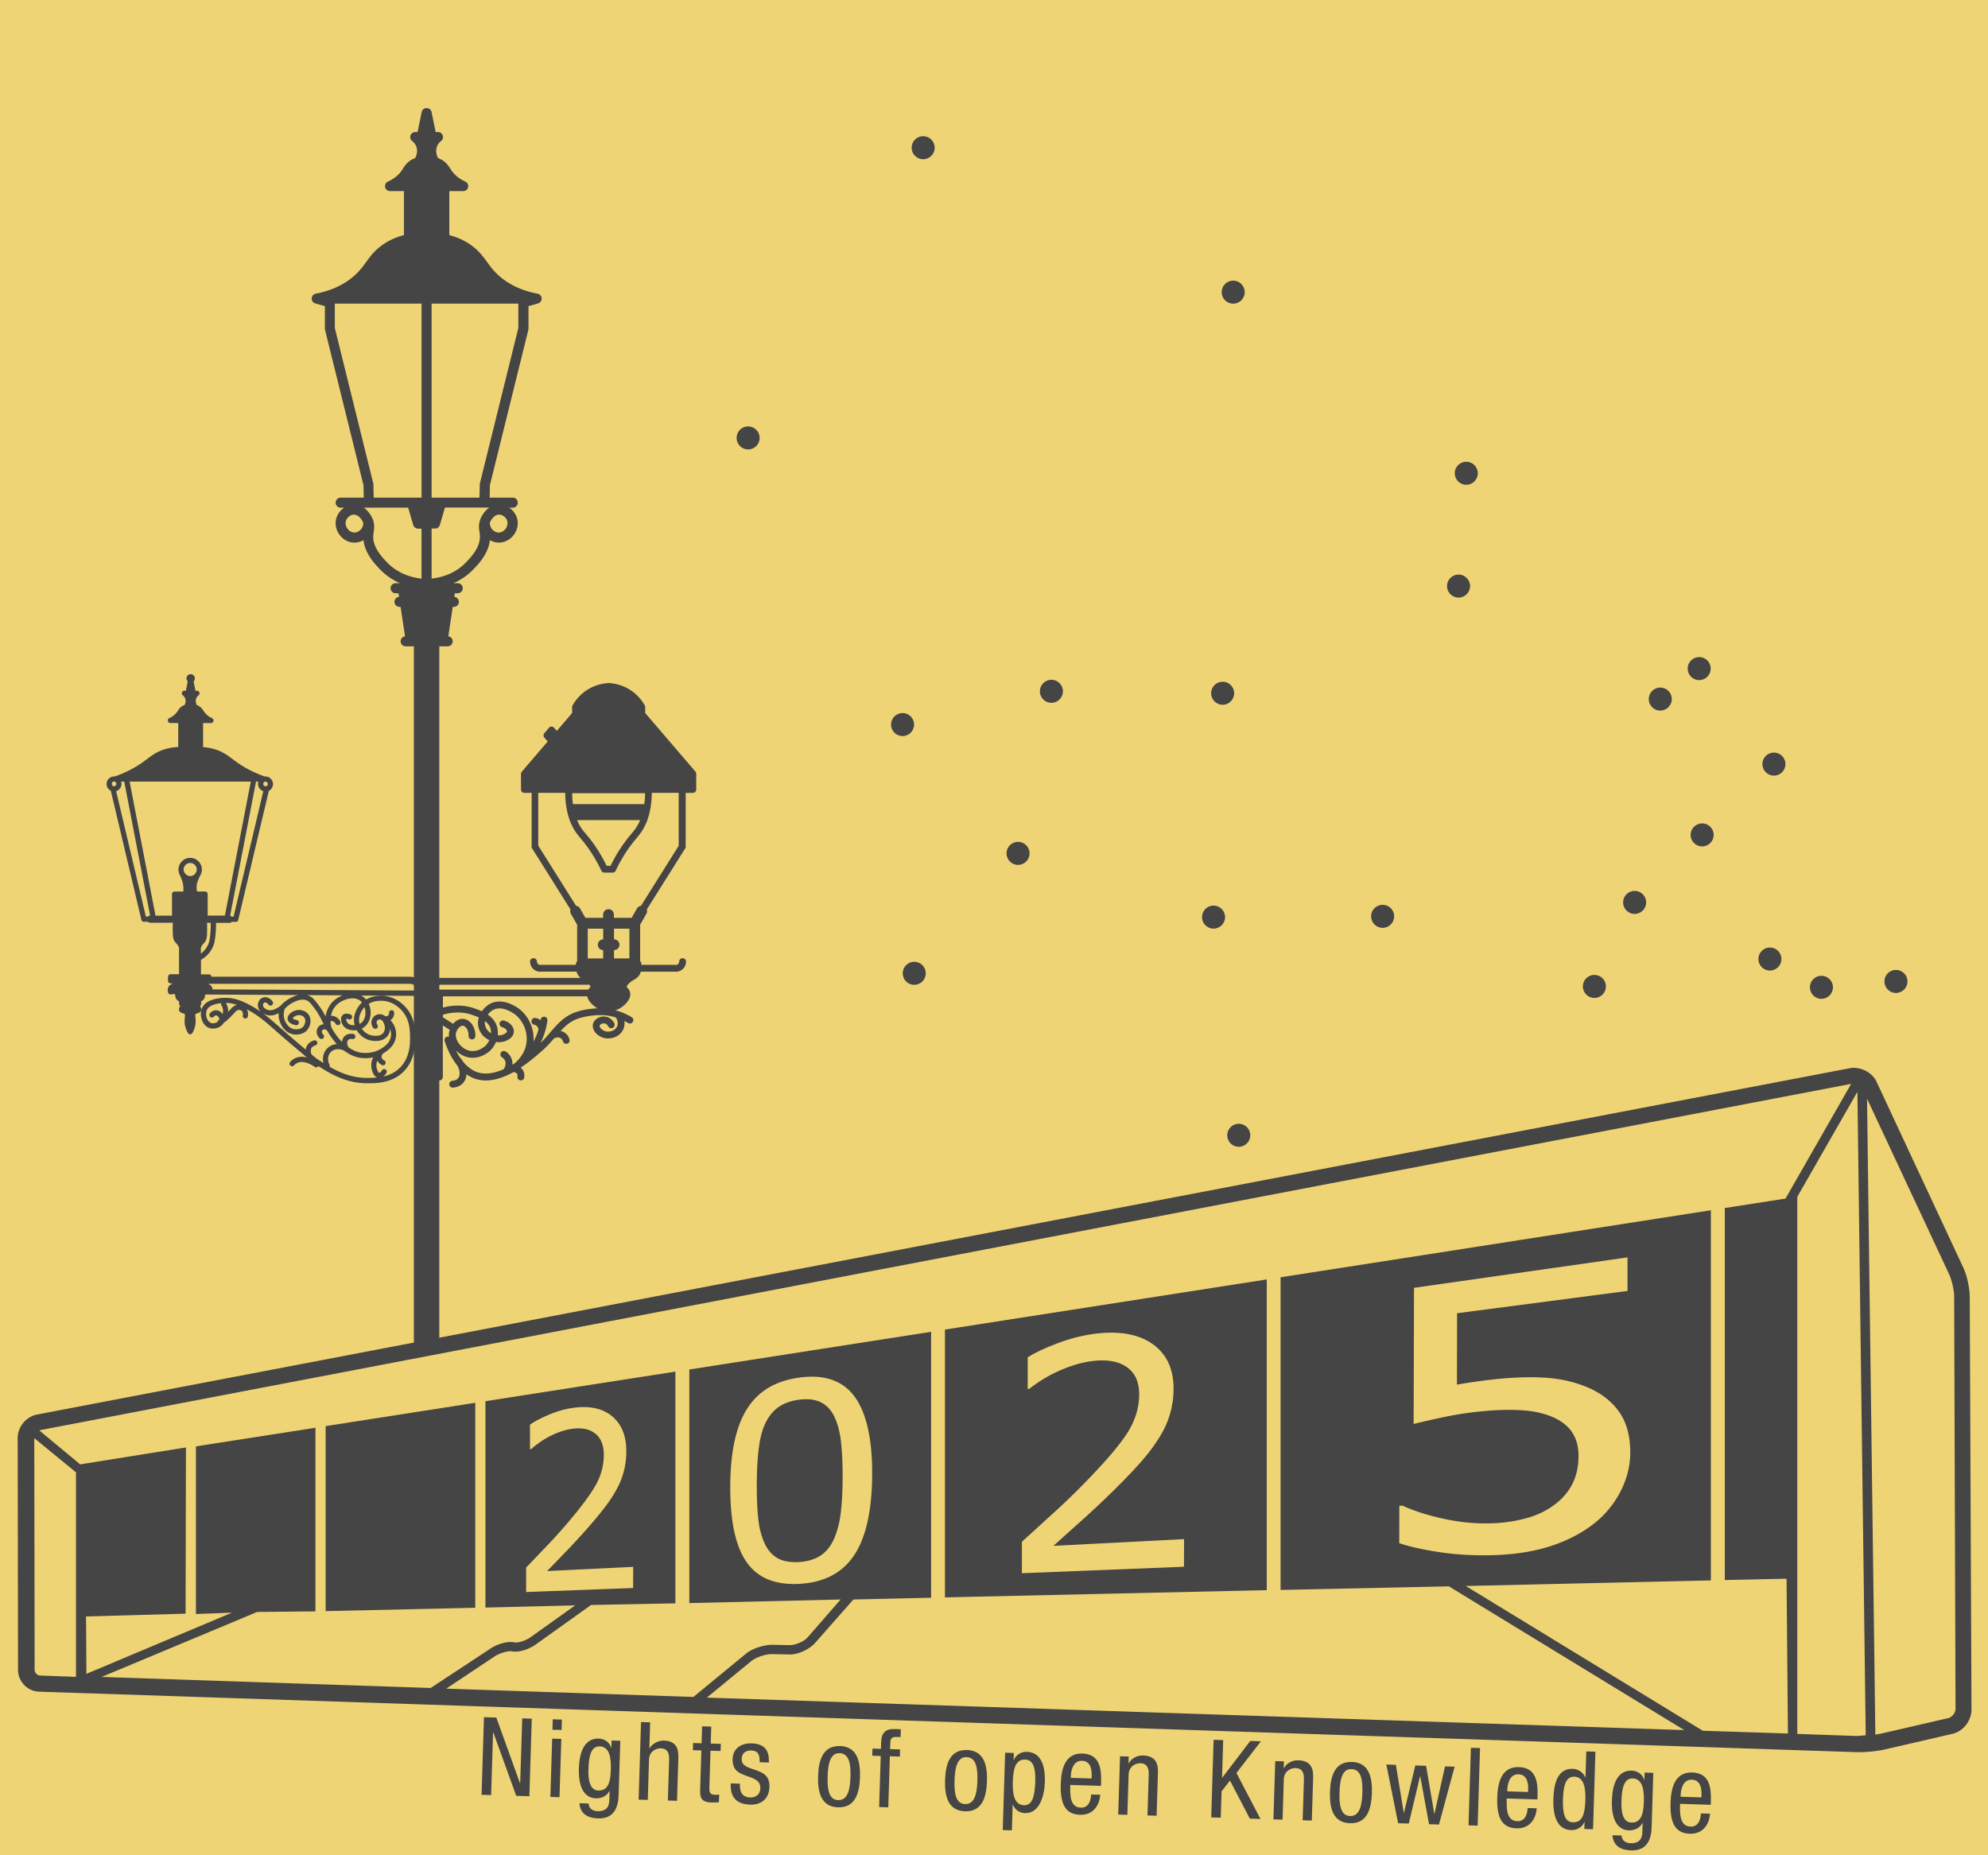 <svg xmlns="http://www.w3.org/2000/svg" viewBox="0 0 450 420">
  <defs>
    <filter id="a" width="1.815" height="1.48" x="-.408" y="-.24" color-interpolation-filters="sRGB">
      <feGaussianBlur stdDeviation="7.634"/>
    </filter>
  </defs>
  <path fill="#efd475" d="M0 0h450v420H0z"/>
  <ellipse cx="95.583" cy="97.75" fill="#fff" filter="url(#a)" rx="22.474" ry="38.179" style="mix-blend-mode:normal" opacity="0" id="light1" data-ref="light2" transform="matrix(1.206 0 0 .919 -18.64 -11.653)"/>
  <ellipse cx="95.583" cy="97.75" fill="#fff" filter="url(#a)" rx="22.474" ry="38.179" style="mix-blend-mode:normal" opacity="0" id="light2" data-ref="" transform="matrix(.901 0 0 .761 -41.202 119.164)"/>
  <ellipse cx="95.583" cy="97.75" fill="#fff" filter="url(#a)" rx="22.474" ry="38.179" style="mix-blend-mode:normal" opacity="0" id="light3" data-ref="light1,light2" transform="matrix(1.087 0 0 .981 35.171 87.382)"/>
  <path fill="#454545" d="M188.82 320.6c-.75-1.48-1.77-2.54-3.05-3.17s-2.92-.81-4.9-.56c-1.95.25-3.55.85-4.81 1.78-1.25.93-2.24 2.23-2.97 3.88-.68 1.55-1.15 3.51-1.41 5.89-.25 2.37-.38 4.95-.38 7.75 0 3.08.11 5.63.33 7.68s.7 3.87 1.41 5.46c.67 1.48 1.6 2.61 2.83 3.36 1.23.74 2.87 1.06 4.94.95 1.95-.11 3.59-.59 4.9-1.45s2.34-2.12 3.07-3.78c.75-1.7 1.27-3.68 1.54-5.94s.41-4.96.42-8.12c0-3.12-.12-5.81-.39-8.07-.26-2.26-.79-4.16-1.55-5.66zm-81.24 43.37v-46.4l-33.87 5.28v41.88c11.29-.25 22.58-.5 33.87-.76"/>
  <path fill="#454545" d="M445.86 293.48c0-1.88-.63-4.77-1.41-6.42l-19.64-42.09c-1.02-2.27-3.76-3.6-6.18-3.13L8.38 320.23c-2.5.47-4.38 2.82-4.38 5.32l.08 52.49c0 2.58 2.11 4.85 4.77 4.93l411.43 13.69h.55c1.8 0 4.22-.23 5.87-.63l15.26-3.52c2.43-.55 4.3-2.97 4.3-5.48l-.39-93.57zM17.2 379.61l-8.11-.3c-.63 0-1.25-.63-1.25-1.25l-.08-52.49c3.15 2.58 6.29 5.16 9.44 7.74v46.31zm368.26 12.21-53.67-32.78 55.48-1.26v-83.8l-97.4 15.18v70.78c12.7-.27 25.39-.54 38.09-.82l53.28 32.54L160 384.31l10.09-8.29c1.1-.86 3.21-1.56 4.62-1.56l3.91.08c1.96.08 4.46-1.1 5.79-2.5l8.76-9.94c5.86-.13 11.73-.27 17.59-.4v-60.2c-18.24 2.84-36.49 5.69-54.73 8.53v52.88l34.25-.81-7.43 8.53c-.86 1.02-2.82 1.8-4.15 1.8l-3.91-.08c-1.88 0-4.54.86-5.95 2.03l-11.89 9.78-55.94-1.88 11.03-7.35c1.25-.78 3.05-1.25 3.83-1.1 1.41.31 3.76-.39 5.32-1.49l12.6-9c6.36-.12 12.73-.25 19.09-.37v-52.46c-14.33 2.23-28.67 4.47-43 6.7v46.72c6.77-.17 13.54-.33 20.31-.5l-10.09 7.2c-1.17.86-2.97 1.33-3.68 1.17-1.41-.31-3.76.31-5.4 1.41l-13.53 8.92-74.48-2.5 35.2-14.71c4.4-.04 8.79-.09 13.19-.13v-41.57c-9.02 1.41-18.03 2.81-27.05 4.22v37.95c2.72-.1 5.43-.21 8.15-.31l-32.94 13.85-.08-12.99 22.53-.63c.03-12.54.05-25.09.08-37.63l-23.94 3.83-9.23-7.67c.08 0 .08-.08.16-.08l409.94-78.39-14.86 25.97c-4.58.71-9.16 1.43-13.74 2.14v84.22c4.66-.1 9.32-.21 13.98-.31l.31 35.05-19.25-.63zm-29.62-67.62c-.99-1.43-2.41-2.51-4.11-3.28-1.91-.87-4.25-1.45-6.94-1.64s-5.67-.13-8.9.17c-3.09.28-6.02.72-8.8 1.3s-5.14 1.12-7.1 1.61c.03-10.27.06-20.54.08-30.81l48.33-6.9v7.6l-38.58 5.04c-.01 6.46-.02 9.7-.03 16.17 1.48-.26 3-.5 4.57-.72q2.355-.33 4.11-.51c4.28-.44 8.13-.56 11.47-.33 3.35.23 6.48.94 9.36 2.15 3.03 1.27 5.43 3.11 7.14 5.48s2.58 5.48 2.58 9.3c0 3.03-.75 5.99-2.22 8.84a22.1 22.1 0 0 1-6.01 7.26c-2.73 2.15-5.99 3.83-9.67 5.04s-7.88 1.89-12.54 2.07c-4.33.16-8.41-.04-12.26-.59s-7.03-1.25-9.59-2.1c.01-3.39.01-5.08.02-8.47.28-.02.42-.02.69-.04 2.7 1.24 5.91 2.26 9.66 3.05 3.76.8 7.52 1.12 11.28.93 2.52-.12 4.99-.52 7.41-1.21 2.42-.68 4.61-1.78 6.53-3.31 1.63-1.3 2.88-2.86 3.72-4.62.85-1.77 1.27-3.79 1.27-6.05 0-2.2-.5-4.02-1.5-5.45zm-175.03 34.37c-5.56.25-9.44-1.46-11.88-5.04-2.44-3.57-3.63-9.14-3.63-16.81s1.21-13.57 3.69-17.61c2.48-4.03 6.37-6.47 11.88-7.24 5.58-.78 9.82.6 12.52 4.23 2.69 3.63 4.06 9.53 4.03 17.61-.03 8.33-1.44 14.53-4.18 18.52-2.74 4-6.95 6.08-12.43 6.33zm-46-33.97c-1.25-1.05-2.98-1.43-5.16-1.16-1.45.18-3.01.66-4.66 1.44s-3.25 1.84-4.79 3.19c-.09.01-.14.02-.23.03v-5.58c1.08-.76 2.53-1.52 4.37-2.29s3.65-1.28 5.42-1.52c3.65-.5 6.61.11 8.76 1.88 2.16 1.77 3.26 4.43 3.25 7.96 0 1.59-.19 3.08-.55 4.49-.36 1.4-.9 2.75-1.6 4.04-.66 1.21-1.42 2.41-2.29 3.58-.87 1.18-1.92 2.48-3.14 3.91q-2.625 3.075-5.34 5.91a815 815 0 0 1-5.01 5.18c7.44-.36 11.32-.55 19.48-.95 0 1.92 0 2.87-.01 4.79-10.26.39-15.08.56-24.22.91v-5.53c1.59-1.67 3.2-3.35 4.84-5.07s3.18-3.42 4.63-5.14c3.05-3.58 5.2-6.49 6.36-8.6 1.16-2.12 1.75-4.36 1.76-6.7 0-2.14-.62-3.74-1.87-4.79zM420.36 393c-4.51-.16-9.02-.31-13.53-.47V270.94c4.54-7.92 9.07-15.84 13.61-23.77l1.88 145.67c-.65.05-1.3.1-1.96.16m20.73-4.07-15.26 3.52c-.39.08-.86.16-1.33.23l-1.88-143.95 18.62 39.82c.55 1.25 1.1 3.52 1.1 4.93l.31 93.49c-.08.86-.78 1.72-1.56 1.96"/>
  <path fill="#454545" d="M213.9 301v60.62c24.28-.55 48.56-1.09 72.84-1.64v-70.34c-24.28 3.78-48.56 7.57-72.84 11.35zm54.12 53.68-36.7 1.47v-7.13c2.38-2.17 4.8-4.38 7.27-6.62s4.79-4.48 6.97-6.73c4.6-4.7 7.87-8.52 9.64-11.3s2.67-5.71 2.67-8.75c0-2.78-.95-4.84-2.85-6.17-1.9-1.32-4.53-1.75-7.83-1.33-2.2.28-4.54.96-7.03 2.02s-4.89 2.48-7.19 4.27c-.14.02-.21.02-.34.04v-7.19c1.62-1.02 3.8-2.05 6.57-3.1 2.77-1.06 5.5-1.78 8.18-2.16 5.53-.78 10.02-.1 13.31 2.12s4.97 5.66 4.96 10.25c0 2.07-.29 4.02-.84 5.86-.56 1.84-1.38 3.61-2.45 5.3-1 1.58-2.16 3.16-3.49 4.72-1.32 1.55-2.92 3.27-4.78 5.15-2.65 2.7-5.35 5.28-8.08 7.76-2.74 2.48-5.25 4.73-7.56 6.79 9.86-.51 19.72-1.01 29.57-1.52 0 2.5 0 3.74-.01 6.25zm-158.47 34.06 2.8.09 5.35 14.84h.05l.46-14.66 2.16.07-.54 17.56-2.98-.09-5.19-14.39h-.05l-.44 14.22-2.16-.07.54-17.56zm15.44 4.86 2.07.06-.41 13.19-2.07-.06zm.13-4.38 2.07.06-.07 2.36-2.07-.06zm14.91 17.21c-.12 3.94-2.01 5.31-4.64 5.22-.81-.03-4.01-.12-4.23-3.43l2.07.06c.06 1.21.98 1.71 2.06 1.74 2.66.08 2.62-1.96 2.65-2.87l.05-1.72h-.05c-.5 1.09-1.73 1.72-3.03 1.68-3.84-.12-3.93-4.97-3.88-6.72.11-3.57 1.17-6.91 4.52-6.81 1.45.05 2.55 1.04 2.79 2.11h.05l.05-1.67 1.97.06zm-6.83-5.98c-.07 2.14.17 4.83 2.24 4.89 2.26.07 2.75-2.03 2.83-4.74.08-2.56-.26-5.18-2.5-5.25-1.89-.06-2.47 1.94-2.57 5.09zm11.9-10.61 2.07.06-.18 5.88h.05c.58-1.06 2.05-1.78 3.23-1.75 3.42.11 3.31 2.71 3.27 4.29l-.29 9.35-2.07-.06.28-9.1c.03-1.01 0-2.66-1.86-2.72-1.11-.03-2.63.68-2.69 2.58l-.28 9.1-2.07-.06.54-17.56zm13.83.97 2.07.06-.12 3.84 2.29.07-.05 1.62-2.29-.07-.26 8.46c-.03 1.06.22 1.49 1.31 1.52.47.01.69-.03.91-.05l-.05 1.7c-.27.07-.82.12-1.68.1-2.16-.07-2.63-.97-2.58-2.69l.28-9.1-1.92-.06.05-1.62 1.92.06zm13.02 8.11c.05-1.67-.36-2.6-1.86-2.64-.66-.02-2.15.11-2.2 1.95-.05 1.57 1.57 1.92 3.17 2.49 1.56.57 3.19 1.18 3.11 3.82-.09 2.75-1.92 4.08-4.38 4-4.48-.14-4.42-3.46-4.38-4.81l2.07.06c-.05 1.6.32 3.06 2.37 3.13.66.02 2.2-.25 2.26-2.12.06-1.77-1.58-2.22-3.14-2.78-1.58-.59-3.22-1.13-3.13-3.84.08-2.46 2.03-3.58 4.32-3.51 3.84.12 3.93 2.78 3.88 4.33l-2.07-.06zm18.19-3.65c3.81.12 4.65 3.37 4.53 7.09-.12 3.71-1.17 6.91-4.96 6.79-3.81-.12-4.65-3.37-4.53-7.08.12-3.72 1.15-6.91 4.96-6.79zm2.37 7.02c.09-2.85-.23-5.33-2.47-5.4-2.09-.07-2.61 2.38-2.7 5.24-.09 2.85.25 5.33 2.37 5.39 2.19.07 2.71-2.38 2.8-5.23m6.85-4.76-1.92-.06.05-1.62 1.92.06.05-1.55c.06-1.99.96-3 2.95-2.94l1.5.05-.05 1.77-.96-.03c-.89-.03-1.34.3-1.37 1.21l-.05 1.55 2.26.07-.05 1.62-2.26-.07-.36 11.56-2.07-.06zm19.52-1.36c3.81.12 4.65 3.37 4.53 7.09-.12 3.71-1.17 6.91-4.96 6.79-3.81-.12-4.65-3.37-4.53-7.08.12-3.72 1.15-6.91 4.96-6.79zm2.36 7.01c.09-2.85-.23-5.33-2.47-5.4-2.09-.06-2.61 2.38-2.7 5.24-.09 2.85.25 5.33 2.37 5.39 2.19.07 2.71-2.38 2.8-5.23m6.28-6.4 1.97.06-.05 1.62h.05c.3-.97 1.49-1.92 2.92-1.88 3.12.1 4.22 2.89 4.1 6.83-.09 3-1.11 7.16-4.53 7.05-1.18-.04-2.27-.76-2.7-1.93h-.05l-.18 5.83-2.07-.06Zm4.24 11.9c1.89.06 2.47-1.92 2.58-5.34.09-2.9-.36-4.94-2.26-5-2.26-.07-2.72 2.06-2.82 5.08-.08 2.56.26 5.18 2.5 5.25zm10.51-4.6c-.06 2.04-.16 5.07 2.38 5.14 1.97.06 2.3-1.97 2.33-2.98l2.07.06c-.04 1.4-.96 4.65-4.57 4.54-3.25-.1-4.51-2.36-4.37-6.91.1-3.27.86-7.09 4.92-6.96 4.03.13 4.29 3.63 4.21 6.48l-.03.84zm4.82-1.47.02-.71c.05-1.48-.34-3.24-2.19-3.29-2.17-.07-2.49 2.58-2.52 3.37l-.02.49 4.7.15zm6.44-5.02 1.97.06-.05 1.55h.05c.6-1.19 1.98-1.83 3.26-1.79 3.47.11 3.39 2.72 3.34 4.29l-.29 9.35-2.07-.06.28-9.1c.03-1.01 0-2.66-1.86-2.72-1.11-.03-2.63.68-2.69 2.58l-.28 9.1-2.07-.06.41-13.19zm21.19-3.73 2.16.07-.26 8.51h.05l6.34-8.32 2.41.08-5.54 7.17 5.44 10.41-2.41-.08-4.49-8.61-1.9 2.43-.19 5.98-2.16-.07.54-17.56zm13.94 4.82 1.97.06-.05 1.55h.05c.6-1.19 1.98-1.83 3.26-1.79 3.47.11 3.39 2.72 3.34 4.29l-.29 9.35-2.07-.06.28-9.1c.03-1.01 0-2.66-1.86-2.72-1.11-.03-2.63.68-2.69 2.58l-.28 9.1-2.07-.06.41-13.19zm17.35.19c3.81.12 4.65 3.37 4.53 7.09-.12 3.71-1.17 6.91-4.96 6.79-3.81-.12-4.65-3.37-4.53-7.08.12-3.72 1.15-6.91 4.96-6.79zm2.37 7.02c.09-2.86-.23-5.33-2.47-5.4-2.09-.07-2.61 2.38-2.7 5.24-.09 2.85.25 5.33 2.37 5.39 2.19.07 2.71-2.38 2.8-5.23m5.42-6.43 2.17.07 1.78 10.84h.05l2.57-10.7 2.44.08 1.85 10.84h.05l2.38-10.71 2.17.07-3.53 13.09-2.26-.07-1.98-10.85h-.05l-2.55 10.7-2.41-.07-2.67-13.28zm19.15-3.79 2.07.06-.54 17.56-2.07-.06zm8.12 11.48c-.06 2.04-.16 5.07 2.38 5.14 1.97.06 2.3-1.97 2.33-2.98l2.07.06c-.04 1.4-.96 4.65-4.57 4.54-3.25-.1-4.51-2.36-4.37-6.91.1-3.27.86-7.09 4.92-6.96 4.03.13 4.29 3.63 4.21 6.48l-.03.84zm4.82-1.48.02-.71c.05-1.48-.34-3.24-2.19-3.29-2.17-.07-2.49 2.58-2.52 3.37l-.02.49 4.7.15zm14.71 8.44-1.97-.06.05-1.62h-.05c-.3.97-1.49 1.92-2.92 1.88-3.12-.1-4.22-2.94-4.09-7.07.09-2.76.63-6.93 4.37-6.81 1.18.04 2.41.77 2.85 1.94h.05l.18-5.88 2.07.06zm-4.56-1.57c2.26.07 2.72-2.06 2.82-5.08.08-2.56-.26-5.18-2.5-5.25-1.89-.06-2.47 1.94-2.57 5.09s.36 5.18 2.25 5.24m17.82 1.14c-.12 3.94-2.01 5.3-4.64 5.22-.81-.03-4.01-.12-4.23-3.43l2.07.06c.06 1.21.98 1.71 2.06 1.74 2.66.08 2.62-1.96 2.65-2.87l.05-1.72h-.05c-.5 1.09-1.73 1.72-3.03 1.68-3.84-.12-3.93-4.97-3.88-6.72.11-3.57 1.17-6.91 4.52-6.8 1.45.04 2.55 1.04 2.79 2.11h.05l.05-1.67 1.97.06-.38 12.35zm-6.83-5.97c-.07 2.14.17 4.83 2.24 4.89 2.26.07 2.75-2.03 2.83-4.74.08-2.56-.26-5.18-2.5-5.25-1.89-.06-2.47 1.94-2.57 5.09zm13.27.65c-.06 2.04-.16 5.07 2.38 5.15 1.97.06 2.3-1.97 2.33-2.98l2.07.06c-.04 1.4-.96 4.65-4.57 4.54-3.25-.1-4.51-2.36-4.37-6.91.1-3.27.86-7.09 4.92-6.96 4.03.12 4.29 3.63 4.21 6.48l-.03.84zm4.83-1.47.02-.71c.05-1.48-.34-3.24-2.19-3.29-2.17-.07-2.49 2.58-2.52 3.37l-.02.49 4.7.15z"/>
  <g fill="#454545" transform="translate(-74.427 -62.722)">
    <circle cx="459.05" cy="214.08" r="2.61"/>
    <circle cx="475.97" cy="235.7" r="2.61"/>
    <circle cx="387.4" cy="270.16" r="2.61"/>
    <circle cx="459.72" cy="251.73" r="2.61"/>
    <circle cx="435.33" cy="286.03" r="2.61"/>
    <circle cx="354.83" cy="319.73" r="2.61"/>
    <circle cx="450.24" cy="220.98" r="2.61"/>
    <circle cx="503.59" cy="284.9" r="2.61"/>
    <circle cx="475.06" cy="279.83" r="2.61"/>
    <circle cx="486.72" cy="286.23" r="2.61"/>
    <circle cx="444.44" cy="267.01" r="2.61"/>
    <circle cx="404.58" cy="195.4" r="2.61"/>
    <circle cx="278.73" cy="226.75" r="2.61"/>
    <circle cx="304.87" cy="255.91" r="2.61"/>
    <circle cx="243.77" cy="161.86" r="2.61"/>
    <circle cx="353.57" cy="128.86" r="2.61"/>
    <circle cx="406.33" cy="169.86" r="2.61"/>
    <circle cx="283.39" cy="96.16" r="2.61"/>
    <circle cx="312.42" cy="219.22" r="2.61"/>
    <circle cx="349.12" cy="270.34" r="2.61"/>
    <circle cx="351.18" cy="219.66" r="2.61"/>
    <circle cx="281.37" cy="283.06" r="2.61"/>
  </g>
  <g fill="#454545">
    <path d="M96.56 305.665c-1.59 0-2.88-.93-2.88-2.08v-157.51c0-1.15 1.29-2.08 2.88-2.08s2.88.93 2.88 2.08v157.51c0 1.15-1.29 2.08-2.88 2.08"/>
    <path d="M121.66 66.485c-3.53-.68-6.47-2.06-8.75-4.1-1.22-1.09-1.96-2.11-2.67-3.09-.84-1.15-1.7-2.34-3.24-3.53-1.51-1.17-3.29-2.01-5.29-2.54v-9.96h3.14c.53 0 1-.37 1.11-.89a1.13 1.13 0 0 0-.64-1.27c-1.09-.5-1.99-1.15-2.68-1.94a7.6 7.6 0 0 1-.74-1.03c-.32-.5-.65-1.01-1.29-1.53-.43-.35-.92-.62-1.46-.83-.21-.4-.66-1.49-.23-2.62.23-.6.63-1 .93-1.24a1.13 1.13 0 0 0-.7-2.02h-.53l-.93-4.53c-.11-.53-.57-.9-1.11-.9s-1.02.36-1.13.9l-.93 4.53h-.53c-.48 0-.91.31-1.07.76-.16.46-.01.96.37 1.26.3.23.7.64.93 1.24.44 1.13-.02 2.22-.23 2.62-.53.21-1.02.48-1.46.83-.64.52-.97 1.03-1.29 1.53-.2.32-.42.65-.74 1.03-.68.79-1.59 1.44-2.68 1.94-.49.22-.75.75-.64 1.27s.58.89 1.11.89h3.14v9.96c-2 .53-3.78 1.37-5.29 2.54-1.54 1.19-2.41 2.38-3.24 3.53-.71.98-1.45 2-2.67 3.09-2.28 2.04-5.23 3.42-8.75 4.1-.52.1-.9.54-.92 1.07s.32 1 .83 1.14l2.15.6v5.09q0 .135.03.27l8.71 35.2.06 2.8h-5.23a1.14 1.14 0 1 0 0 2.28h.79c-.97.65-1.69 1.69-1.88 2.87-.2 1.23.2 2.56 1.07 3.55.84.97 2.03 1.52 3.24 1.48.68-.02 1.35-.21 1.95-.55.34 3.07 2.6 5.42 3.74 6.61 1.42 1.48 3 2.47 4.52 3.13h-.99a1.14 1.14 0 1 0 0 2.28h.65l.12.81c-.58.05-1.03.53-1.03 1.13 0 .63.51 1.14 1.14 1.14h.24l1.01 6.67c-.56.07-.99.54-.99 1.12 0 .63.51 1.14 1.14 1.14h9.5c.63 0 1.14-.51 1.14-1.14 0-.58-.43-1.05-.99-1.12l1.01-6.67h.24c.63 0 1.14-.51 1.14-1.14 0-.59-.45-1.07-1.03-1.13l.12-.81h.65a1.14 1.14 0 1 0 0-2.28h-.98c1.52-.66 3.1-1.65 4.52-3.13 1.15-1.19 3.4-3.54 3.74-6.61.6.34 1.27.53 1.95.55 1.21.03 2.39-.51 3.24-1.48.87-.99 1.27-2.32 1.07-3.55-.19-1.18-.91-2.22-1.88-2.87h.79a1.14 1.14 0 1 0 0-2.28h-5.23l.06-2.8 8.71-35.2q.03-.135.03-.27v-5.09l2.15-.6c.51-.14.85-.61.83-1.14s-.4-.97-.92-1.07zm-37.14 43.19c0-.08-.01-.17-.03-.25l-8.7-35.18v-5.51h19.63v43.92H84.59zm-2.86 10.2c-.38.42-.89.67-1.4.68-.55 0-1.08-.24-1.47-.7-.43-.49-.63-1.13-.54-1.7.13-.84.92-1.58 1.76-1.65h.12c1.07 0 1.83 1.2 2.1 1.83.02.57-.18 1.12-.57 1.55zm2.83 1.4c.01-.3.06-.58.1-.88.11-.76.24-1.62-.17-2.73-.31-.84-1.01-2-2.08-2.74h10.05l1.15 3.93c.14.48.59.82 1.09.82h.78v11.32c-1.99-.22-5.22-1-7.78-3.66-1.14-1.19-3.27-3.41-3.15-6.04zm29.84-1.42c-.39.45-.91.7-1.44.7h-.04c-.51-.01-1.02-.26-1.4-.68-.39-.43-.58-.98-.57-1.55.28-.65 1.08-1.92 2.22-1.82.84.07 1.63.81 1.76 1.65.09.57-.11 1.21-.54 1.7zm-5.63-2.19c-.41 1.11-.28 1.97-.17 2.73.04.3.09.58.1.88.12 2.64-2.01 4.85-3.15 6.04-2.56 2.67-5.78 3.45-7.78 3.66v-11.32h.78c.5 0 .95-.33 1.09-.82l1.15-3.93h10.04c-1.07.74-1.76 1.91-2.07 2.74zm8.63-43.42-8.7 35.18c-.02.08-.03.16-.03.25l-.07 2.98H97.7v-43.92h19.63zm-92.94 104.13c.17.28.41.49.69.63l6.92 29.22s.01.05.02.07v.03c.01.03.03.06.05.09l.02.02c.02.02.03.04.05.06l.03.03c.02.02.03.03.05.04.01 0 .02.02.03.02l.06.03c.01 0 .02.01.04.02.02 0 .05.02.07.02h.03c.04 0 .07.01.11.01h.9c.15.14.35.23.57.23h5.09c-.04 1.26-.03 2.35.03 3.01.02.19.06.65.33 1.13.16.28.38.54.64.75l.4.69v6.07h-1.9c-.32 0-.59.26-.59.59v.9c0 .32.26.59.59.59h.44c-.08.06-.16.11-.25.17-.23.13-.52.3-.71.68q-.255.54-.03 1.26c.09.29.39.46.69.39.55-.13.79-.07.84-.01.03.03.05.15.06.27.04.28.09.7.48 1.05q.225.195.45.27c-.04.1-.07.21-.07.35 0 .38.19.61.3.74-.01.01-.02.03-.03.04-.12.14-.33.41-.27.79.09.53.57.68.86.76.18.05.34.11.43.2.08.09.07.28.03.71-.03.31-.07.69-.05 1.14.04.81.29 1.62.74 2.41.1.18.3.3.51.3s.41-.11.51-.3c.45-.79.69-1.6.74-2.41.02-.45-.02-.83-.05-1.14-.05-.43-.06-.61.03-.71.09-.09.25-.15.43-.2.29-.09.77-.24.86-.77.06-.39-.15-.65-.27-.79 0-.01-.02-.02-.03-.04.11-.13.31-.36.3-.74 0-.13-.03-.25-.07-.35.15-.06.3-.14.45-.27.38-.34.44-.77.48-1.05.01-.09.02-.18.04-.23l21.02.12c-1.34.31-2.48 1.09-2.79 1.33-.39.29-.65.55-.88.78-.33.33-.59.59-1.19.89-.51.25-1.15.57-1.85.4-.45-.11-1.17-.47-1.23-1-.02-.22.05-.59.29-.7s.65.03.89.41c.17.27.53.36.81.19.27-.17.36-.53.19-.81-.54-.86-1.55-1.23-2.37-.85-.76.35-1.03 1.23-.96 1.89.06.58.38 1.02.78 1.35-.95-.68-1.95-1.3-3.15-1.9-1.57-.79-3.5-1.56-5.88-1.31-1 .1-3.65.38-4.44 2.36-.35.88-.3 2.01.14 2.95.35.75.91 1.27 1.57 1.49.74.24 1.68.11 2.41-.34.35-.21.61-.48.78-.78.59-.46 1.15-.95 1.66-1.47l.57-.6c.57-.62.83-.89 1.21-.91.04 0 .44-.02.7.25.36.36.23.98.22.98-.07.32.13.63.44.7.32.07.63-.13.7-.44.02-.11.18-.9-.21-1.62 2.52 1.32 4.12 2.72 6.68 4.98.91.8 1.94 1.71 3.17 2.75l.66.56c1.42 1.2 2.38 2.02 3.07 2.59-.86-.22-1.84-.25-2.76.22-.38.19-.73.46-1.02.8-.21.24-.19.61.05.83.24.21.61.19.83-.05.2-.23.43-.41.68-.53 1.68-.85 3.95.84 3.97.86.01 0 .02.02.04.02.01 0 .03.02.04.03.02 0 .03.01.05.02.01 0 .03.01.04.02.02 0 .04.01.06.02h.12c.04 0 .09 0 .13-.01.01 0 .02 0 .04-.01.03 0 .06-.02.09-.03.01 0 .03-.02.04-.02.02-.01.05-.03.07-.05l.04-.04c.02-.02.04-.03.06-.06 0-.01.02-.03.02-.04 0 0 0-.01.01-.02 2.67 1.71 6.26 3.89 11.04 3.89h.05c2.09 0 5.59-.02 8.22-2.67 2.73-2.75 2.64-6.58 2.61-8.02-.03-1.48-.1-4.21-2.11-6.47-1.44-1.62-3.3-2.55-5.25-2.64-1.65-.07-2.87.32-3.76.85-.08-.1-.17-.2-.26-.29-.26-.25-.55-.46-.86-.62l12.31.07c-.02 2.86 0 9.27.01 17.52v3.59a.826.826 0 0 0 1.65 0v-3.59c-.03-10.23-.04-17.62 0-18.89 0-.3.04-1.18-.56-1.93-.48-.6-1.22-.94-2.2-1.03H47.88a.586.586 0 0 0-.58-.53h-1.81v-3.29a6.33 6.33 0 0 0 3.03-3.88c0-.02 0-.03.01-.05.16-.87.27-1.77.33-2.66.04-.59.05-1.19.03-1.78h3.01c.22 0 .42-.09.57-.23h.9c.04 0 .07 0 .11-.01h.03c.02 0 .05-.01.07-.02.01 0 .03-.01.04-.02.02 0 .04-.02.06-.03.01 0 .02-.01.03-.02.02-.01.04-.03.05-.04l.03-.03c.02-.02.03-.04.05-.06l.02-.02c.02-.03.04-.06.05-.09v-.03c0-.02.02-.05.02-.07l6.92-29.22c.28-.14.52-.35.69-.63.25-.41.32-.9.2-1.35-.21-.8-.99-1.34-1.79-1.27-1.51-.52-2.98-1.19-4.37-1.98-1.33-.76-2.2-1.41-2.97-1.99-.9-.67-1.67-1.26-2.84-1.77-1.16-.51-2.44-.81-3.8-.91v-5.44h1.78c.28 0 .51-.19.57-.46a.59.59 0 0 0-.33-.66c-.61-.28-1.12-.64-1.5-1.09-.18-.21-.3-.4-.42-.57-.18-.27-.36-.56-.71-.84-.24-.19-.51-.34-.81-.46-.11-.21-.39-.84-.14-1.5.13-.34.36-.57.53-.7.2-.15.27-.42.19-.65a.57.57 0 0 0-.55-.39h-.33l-.43-2.12a.95.95 0 1 0-1.32 0l-.43 2.11h-.33c-.25 0-.47.16-.55.39-.08.24 0 .5.19.65.17.13.4.36.53.7.25.66-.02 1.29-.14 1.5-.3.11-.57.26-.81.46-.35.28-.53.56-.71.84-.11.18-.23.36-.42.57-.38.44-.89.81-1.5 1.09a.586.586 0 0 0 .24 1.12h1.78v5.42c-1.52.07-2.92.38-4.2.94-1.17.51-1.94 1.09-2.84 1.77-.77.58-1.64 1.24-2.97 1.99-1.39.79-2.86 1.46-4.37 1.98-.8-.07-1.58.47-1.79 1.27-.12.45-.05.94.2 1.35zm27.56 50.36c-.1.1-.2.22-.31.33 0-.12.01-.24 0-.37-.03-.57-.2-1.14-.5-1.65.9.01 1.73.19 2.49.44-.68.15-1.13.64-1.68 1.25m-1.85-1.63c-.07.17-.07.37.04.53.21.34.33.73.35 1.11.01.3-.03.56-.11.8-.03-.04-.06-.09-.1-.13-.37-.44-.84-.7-1.34-.71s-.99.22-1.4.66c-.22.24-.21.61.03.83s.61.21.83-.03c.08-.09.3-.3.51-.29.16 0 .33.11.48.29.17.21.27.49.25.68l-.24.18c-.13.09-.21.23-.24.37-.42.24-.98.32-1.38.19-.35-.11-.66-.42-.87-.87-.3-.63-.34-1.44-.11-2.01.5-1.24 2.41-1.51 3.31-1.61zm-23.8-48.01c.52-.16.95-.57 1.12-1.13.1-.33.1-.69-.01-1.03h.71l5.86 30.34c-.2.01-.39.1-.52.23h-.44l-6.73-28.41zm26.15 28.41a.8.8 0 0 0-.36-.2l5.86-30.36h.54c-.11.34-.11.7-.01 1.03.17.55.61.96 1.12 1.13l-6.73 28.41h-.44zm-23.13-30.56h27.45l-5.86 30.33h-3.9v-4.87c0-.32-.26-.59-.59-.59h-1.84c0-.11-.02-.22-.03-.32-.02-.21-.05-.44-.05-.72.02-.92.39-1.68.6-2.09.05-.1.11-.24.16-.38.28-.42.44-.92.44-1.45 0-1.46-1.19-2.65-2.65-2.65s-2.65 1.19-2.65 2.65c0 .52.15 1.01.42 1.42.03.17.1.34.16.47.18.44.48 1.17.53 2.09.01.25 0 .46 0 .65 0 .11-.01.22-.01.34h-1.98c-.32 0-.59.26-.59.59v4.87H35.2l-5.86-30.33zm14.96 20.72c-.09.08-.17.18-.23.27-.26.24-.61.39-1 .39-.36 0-.68-.13-.94-.34-.09-.13-.19-.26-.31-.36-.14-.23-.23-.5-.23-.78 0-.81.66-1.48 1.48-1.48s1.48.66 1.48 1.48c0 .3-.09.58-.25.81zm-18.44-20.74h.09c.17.04.27.17.32.24.08.14.11.31.06.45-.07.22-.34.43-.61.37a.5.5 0 0 1-.31-.23.57.57 0 0 1-.07-.44c.06-.24.29-.41.52-.41zm34.69.84c-.04.07-.14.19-.31.23-.27.06-.54-.15-.61-.37a.6.6 0 0 1 .06-.45.47.47 0 0 1 .32-.24h.09c.23 0 .46.17.52.41.04.14.01.3-.07.44zm-15.06 38.12v-1.39l.4-.69c.26-.21.48-.46.64-.75.27-.48.31-.94.33-1.13.06-.66.07-1.75.03-3.01h.83q.015.855-.03 1.71c-.05.83-.15 1.67-.31 2.49a5.17 5.17 0 0 1-1.9 2.77zm48.59 8.36-45.95-.27c-.01-.18-.06-.35-.13-.5-.18-.38-.47-.54-.71-.68-.04-.02-.08-.05-.12-.07h45.68c.35.03.8.13 1.03.42.22.28.21.69.2.84zm-12.14 2.71c-.13.12-.25.25-.36.37-.46.53-1.91 2.42-1.28 4.76-.64.04-1.25-.12-1.57-.49-.27-.31-.38-.8-.33-.95.09-.02.3 0 .53.1.3.12.64-.02.76-.32s-.02-.64-.32-.76c-.34-.14-1.18-.4-1.75.1-.74.66-.33 1.95.23 2.6.63.73 1.8 1.01 2.92.84.68 1.21 1.85 2.09 3.21 2.35 1.72.33 3.13-.09 3.85-1.16.29-.43.46-.94.49-1.46.15.4.31 1.06.17 1.8-.27 1.4-1.45 2.19-2.03 2.57-.09.05-.18.1-.27.16-2.2 1.3-4.53.84-4.8.78-1.14-.26-1.93-.77-2.46-1.14-.45-.66-.4-1.42-.04-1.72.29-.25.79-.18.88-.16.32.06.62-.15.68-.47a.58.58 0 0 0-.47-.68c-.34-.06-1.2-.15-1.87.42-.4.35-.62.84-.68 1.37-.99-.99-1.75-2.12-2.37-3.21-.13-.45-.2-.9-.23-1.34.05-.09.1-.14.13-.16.15-.08.71.04 1.04.62.16.28.52.38.8.22s.38-.52.22-.8c-.51-.89-1.38-1.29-2.09-1.23.21-1.06.74-2.01 1.55-2.7 1.31-1.11 3.89-1.91 5.32-.51.05.05.09.1.14.15zm.8 2.5c-.04.88-.37 1.64-.91 2.07-.12.1-.26.19-.41.26-.49-1.78.66-3.28 1.03-3.69.03-.03.05-.06.08-.09.16.45.23.95.21 1.45m7.81 12.25c-1.12 1.13-2.46 1.71-3.76 2 .31-.24.54-.55.69-.79.17-.27.09-.63-.18-.81a.595.595 0 0 0-.81.18c-.25.4-.52.6-.63.59-.2-.02-.62-.8-.64-1.68-.01-.4.08-.76.22-1.09.34.66.96.97 1.05 1.01a.59.59 0 0 0 .77-.29c.13-.29 0-.64-.29-.78 0 0-.5-.23-.57-.71-.05-.33.1-.67.39-.89.09-.05.17-.11.26-.16.66-.43 2.19-1.44 2.56-3.34.26-1.37-.21-2.49-.43-2.9-.23-.44-.51-.8-.8-1.09l.06-.03c.56-.38.87-1.03.8-1.71a.577.577 0 0 0-.64-.52c-.32.03-.56.32-.52.64.03.25-.08.49-.29.62-.22.15-.5.15-.73 0-.67-.47-1.57-.48-2.23.02-.39.3-.66.75-.72 1.25-.07.52.07 1.04.39 1.45.12.15.29.23.46.23a.578.578 0 0 0 .46-.94.75.75 0 0 1-.15-.58c.03-.19.12-.36.27-.47.28-.21.71-.17.97.1.69.84.83 1.99.33 2.73-.64.94-2.07.78-2.66.66-.92-.18-1.74-.76-2.27-1.56q.36-.165.66-.42c.8-.65 1.28-1.71 1.34-2.93.04-.8-.12-1.58-.42-2.26.72-.42 1.72-.73 3.1-.67 1.62.07 3.19.87 4.42 2.25 1.73 1.94 1.78 4.3 1.82 5.7.03 1.44.11 4.79-2.27 7.19zm-15.94-.22c.07-.15.07-.34-.02-.5-.47-.9-.39-1.98.18-2.67.76-.93 2.28-1.07 3.38-.3.58.4 1.54 1.06 2.97 1.38.22.05.81.16 1.62.16.52 0 1.12-.05 1.77-.19-.27.53-.47 1.15-.45 1.86.03.91.4 2.3 1.29 2.71-.82.08-1.57.08-2.19.09h-.05c-3.42 0-6.23-1.23-8.5-2.54m-9.2-13.96c.1-.07 2.45-1.79 4.11-1.02.51.24.86.67 1.58 1.62.92 1.2 1.43 2.23 1.77 2.91l.1.19c.1.21.21.43.33.65-.53.04-1 .29-1.28.68-.53.73-.37 1.83.37 2.5.11.1.25.15.39.15.16 0 .32-.06.43-.19.22-.24.2-.61-.04-.83-.32-.29-.36-.73-.21-.94.08-.11.25-.19.44-.21.23-.02.47.07.65.24.59 1.03 1.3 2.1 2.21 3.08-.92.08-1.78.49-2.38 1.22-.69.84-.91 1.98-.64 3.08-.3-.19-.58-.37-.86-.55-.52-.33-.85-.57-1.85-1.4-.21-.57-.21-1.1 0-1.44.09-.15.33-.44.91-.62.31-.1.48-.43.38-.73a.58.58 0 0 0-.73-.38c-.91.29-1.35.78-1.57 1.15-.16.28-.26.6-.29.93-.55-.46-1.22-1.03-2.04-1.73l-.66-.56c-1.22-1.03-2.24-1.94-3.15-2.73-1.46-1.28-2.64-2.33-3.89-3.25.37.24.76.38 1.06.46 1.06.25 1.94-.15 2.55-.45-.02.31-.02.63.02.93.21 1.58 1.29 3.46 3.19 3.85.08.02.38.07.78.07.72 0 1.79-.18 2.52-1.09.72-.89 1.03-2.42.2-3.5-.79-1.02-2.07-.99-2.22-.98-.81.04-1.67.46-2.14 1.06-.35.44-.36.83-.32 1.07.17.94 1.47 1.25 1.86 1.32.32.06.62-.15.68-.47a.58.58 0 0 0-.47-.68c-.42-.08-.83-.27-.92-.39.05-.21.66-.71 1.36-.75 0 0 .8-.03 1.23.52.45.58.26 1.5-.18 2.05-.72.89-2.1.62-2.15.61-1.28-.27-2.11-1.64-2.27-2.86-.07-.58 0-1.18.23-1.76.06-.06.12-.12.18-.17.22-.22.43-.43.75-.67zm4.14-2.25 8.02.05c-.68.27-1.32.64-1.85 1.09-1.1.93-1.79 2.25-2 3.7-.36-.7-.87-1.63-1.68-2.7-.73-.96-1.22-1.59-2.02-1.97-.16-.07-.31-.13-.47-.17m27.12-.45v24.11c0 .43.35.77.77.77s.77-.35.77-.77v-24.22c-.02-.22-.02-.65.24-1.05.45-.7 1.34-.74 1.41-.74h33.57c.15.18.24.31.24.42 0 .06-.02.09-.19.3-.09.1-.2.23-.3.38H99.47a.77.77 0 0 0-.77.77v19.02c0 .43.35.77.77.77s.77-.35.77-.77v-11.68l1.56 1c-.03.07-.05.15-.07.22-.12.43-.15.88-.1 1.34a.777.777 0 0 0-.98.98c.62 1.89 1.36 3.37 2.13 4.53.25.38.51.72.76 1.04.64 1.14.63 2.29.15 2.86-.33.4-.89.53-1.3.57-.43.04-.74.42-.69.85.04.4.38.7.77.7h.08c.69-.07 1.66-.32 2.33-1.12.44-.53.67-1.19.71-1.91.85.61 1.6.91 2.09 1.06.75.23 1.52.34 2.29.34 2.13 0 4.29-.8 6.25-1.89.37.03.66.17.8.36.14.2.13.5.11.65-.05.42.24.81.67.87h.1c.38 0 .72-.28.77-.68.09-.66-.04-1.26-.37-1.74-.12-.18-.27-.33-.44-.47 2.06-1.36 3.81-2.9 4.94-3.9 1.02-.9 1.84-1.82 2.62-2.72.55-.29 1.17-.29 1.57 0 .26.19.38.47.44.67a.777.777 0 0 0 .96.53c.41-.12.65-.55.53-.96-.13-.43-.4-1.03-1.01-1.48-.3-.22-.64-.37-1-.45 1.13-1.22 2.29-2.23 3.96-2.8 2.25-.76 4.68-.78 4.71-.78.74 0 1.96 0 3.47.43.11.03.22.07.34.1.44.63.56 1.38.3 2-.23.57-.71.86-1.06 1.01-.59.24-1.29.26-1.81.04-.62-.26-1.18-.88-1.09-1.2.08-.3.65-.59 1.15-.49s.76.59.79.65c.19.38.66.53 1.04.34s.53-.66.34-1.04c-.14-.29-.71-1.23-1.87-1.47-1.27-.26-2.65.49-2.95 1.6-.21.76.15 2.25 1.99 3.03.44.19.93.28 1.43.28.53 0 1.07-.1 1.57-.31.89-.37 1.57-1.03 1.91-1.86.23-.57.29-1.18.2-1.79.29.15.57.3.85.47.37.22.84.11 1.06-.26s.11-.84-.26-1.06c-.91-.55-1.88-1-2.87-1.33h-.03c-.2-.07-.4-.13-.61-.19-.07-.02-.13-.04-.2-.05.42-.12.83-.3 1.2-.53.91-.56 2.52-2.03 2.14-3.56-.11-.45-.37-.75-.56-.96-.17-.2-.19-.24-.19-.3 0-.15.18-.36.47-.67.43-.46.77-.65 1.12-.85.36-.2.73-.41 1.08-.84.24-.29.41-.64.53-1.02h7.6c.07 0 .17.02.29.02.37 0 .93-.08 1.44-.48.82-.63.9-1.54.9-1.81a.78.78 0 0 0-.76-.79.78.78 0 0 0-.79.76c0 .02-.01.38-.3.61-.26.2-.55.16-.61.15-.04 0-.08-.01-.13-.01h-7.5c0-.1-.01-.2-.02-.31a.77.77 0 0 0-.28-.51v-8.26l1.41-2.47c.18-.31.2-.67.1-.99l8.8-14v-12.39h1.62c.43 0 .77-.35.77-.77v-3.53c0-.04 0-.09-.01-.13v-.04c0-.03-.02-.07-.03-.1 0-.01 0-.02-.01-.03l-.06-.12c0-.01-.01-.02-.02-.03-.01-.02-.02-.03-.04-.05l-11.38-13.28v-1.34c0-.04 0-.09-.01-.13v-.03c0-.04-.02-.08-.04-.13 0 0 0-.02-.01-.02 0-.02-.02-.04-.03-.06-.72-1.28-1.72-2.4-2.9-3.24-1.92-1.37-3.91-1.75-5.23-1.83h-.11c-1.32.08-3.3.46-5.23 1.83-1.18.84-2.18 1.96-2.9 3.24l-.03.06s0 .02-.01.02c-.02.04-.03.08-.04.13v.03c0 .04-.01.08-.01.13v1.34l-3.46 4.04-.62-.7a.77.77 0 0 0-.59-.26c-.22 0-.44.1-.58.27l-1.03 1.21a.76.76 0 0 0 0 1l.76.88-5.79 6.76a.77.77 0 0 0-.26.58v3.53c0 .43.35.77.77.77h1.64v12.39l8.79 14c-.1.32-.08.67.1.99l1.41 2.47v8.27c-.14.12-.24.3-.26.5-.01.11-.02.21-.02.31h-7.79s-.08 0-.13.01c-.06 0-.35.05-.61-.15a.85.85 0 0 1-.3-.61c0-.42-.35-.76-.77-.76h-.02c-.43 0-.77.36-.76.79 0 .26.09 1.17.9 1.8.52.4 1.07.48 1.44.48.12 0 .22 0 .29-.02h7.89c.12.38.29.73.53 1.02.12.15.25.28.38.39H99.88c-.18 0-1.8.07-2.69 1.45-.5.77-.52 1.57-.49 2zm36.39-14.59h3.5v2.42c-.67 0-1.22.55-1.22 1.22s.54 1.21 1.21 1.22v1.88h-3.49zm5.93 0h3.5v6.74h-3.49v-1.88h.02c.67 0 1.22-.55 1.22-1.22s-.55-1.22-1.22-1.22h-.02v-2.42zm6.87-28.16a.6.6 0 0 0-.19-.03h-15.96c-.11-.78-.16-1.61-.17-2.48h16.5c-.01.88-.07 1.71-.18 2.5zm-.95 3.59c-.34.82-.77 1.56-1.27 2.23-.2.27-.44.55-.71.87-.59.71-1.33 1.6-2.25 2.96s-1.74 2.8-2.46 4.28h-.89c-.72-1.48-1.54-2.92-2.46-4.28-.92-1.37-1.66-2.25-2.25-2.96-.27-.32-.5-.6-.71-.87-.5-.66-.92-1.41-1.27-2.23h14.26zm8.76 5.77-8.56 13.62c-.36.05-.7.26-.9.6l-1.22 2.13h-4.01v-.74c0-.67-.55-1.22-1.22-1.22s-1.22.55-1.22 1.22v.74h-4.01l-1.22-2.13c-.2-.34-.53-.55-.9-.6l-8.56-13.63v-11.94h6.11c.03 3.86.94 7 2.7 9.33.22.3.47.59.75.93.57.68 1.28 1.54 2.16 2.84.96 1.43 1.82 2.95 2.55 4.51.13.27.4.45.7.45h1.87c.3 0 .57-.17.7-.45.73-1.56 1.59-3.08 2.55-4.51.88-1.3 1.59-2.15 2.16-2.84.28-.34.53-.63.75-.93 1.76-2.33 2.67-5.47 2.7-9.33h6.09v11.94zm-50.42 46.39c.67.68 1.51 1.2 2.44 1.46.46.13.91.18 1.33.18 2.04 0 3.55-1.26 3.74-1.43a5.86 5.86 0 0 0 1.53-2.14c.62.08 1.24.05 1.79-.11 1.04-.3 2.18-1.02 2.25-2.18.07-1.12-.88-2.2-2.26-2.57a.776.776 0 0 0-.95.54c-.11.41.13.84.54.95.76.21 1.14.7 1.12.98-.02.29-.6.63-1.13.79-.28.08-.62.11-.97.08.07-.61.03-1.23-.12-1.82-.34-1.31-1.17-2.21-2.12-2.86.34-.46.78-.84 1.24-1.08 1.63-.85 3.49.17 4.1.5 2.2 1.2 3.59 3.77 3.46 6.39-.14 2.85-2.05 4.66-2.76 5.24-.16.1-.32.19-.48.29a3.2 3.2 0 0 0-.26-1.56c-.26-.58-.69-1.07-1.26-1.43a.77.77 0 0 0-1.07.25.77.77 0 0 0 .25 1.07c.21.13.5.37.67.74.26.58.13 1.33-.32 1.96-1.95.86-3.99 1.27-5.84.7-.69-.21-1.97-.8-3.29-2.37-.22-.38-.49-.75-.81-1.1-.28-.43-.56-.92-.83-1.46zm6.56-6.68c.58.46 1.06 1.03 1.26 1.8.08.31.11.63.1.95-.57-.33-1.05-.83-1.27-1.51a2.6 2.6 0 0 1-.09-1.24m-9.54-.86v-.56c1.66-.5 4.11-.87 6.69.05.44.16.94.33 1.44.56-.24.81-.27 1.68.02 2.55.4 1.22 1.31 2.09 2.37 2.59a4.3 4.3 0 0 1-1.06 1.42c-.07.06-1.69 1.46-3.63.92-1.81-.51-3.24-2.55-2.84-4.06.21-.76.92-1.6 1.52-1.55.57.05 1.36.91 1.3 2.3-.02.43.32.79.74.8.44.01.79-.32.8-.74.08-2-1.13-3.75-2.7-3.9-.96-.09-1.76.43-2.33 1.11l-2.32-1.48zm0-4.73h32.66c.27 1.15 1.42 2.16 2.13 2.6.06.04.13.07.2.11-.8.03-2.86.17-4.86.85-2.63.89-4.16 2.67-5.78 4.55-.7.81-1.41 1.64-2.25 2.45.13-.25.25-.51.36-.77.6-1.37 1-2.82 1.2-4.31a.775.775 0 0 0-.66-.87.775.775 0 0 0-.87.66c0 .05-.01.1-.02.14-.4-.31-.82-.45-1.12-.51a.776.776 0 1 0-.32 1.52c.14.03.4.11.62.33.26.27.33.6.35.78-.17.56-.37 1.11-.6 1.64-.17.38-.35.74-.53 1.09 0-.08.01-.17.02-.25.16-3.2-1.55-6.34-4.26-7.82-2.12-1.16-3.99-1.33-5.56-.51-.73.38-1.39.98-1.89 1.7-.57-.26-1.13-.46-1.6-.63-2.75-.98-5.34-.7-7.21-.2v-2.55z"/>
  </g>
</svg>
